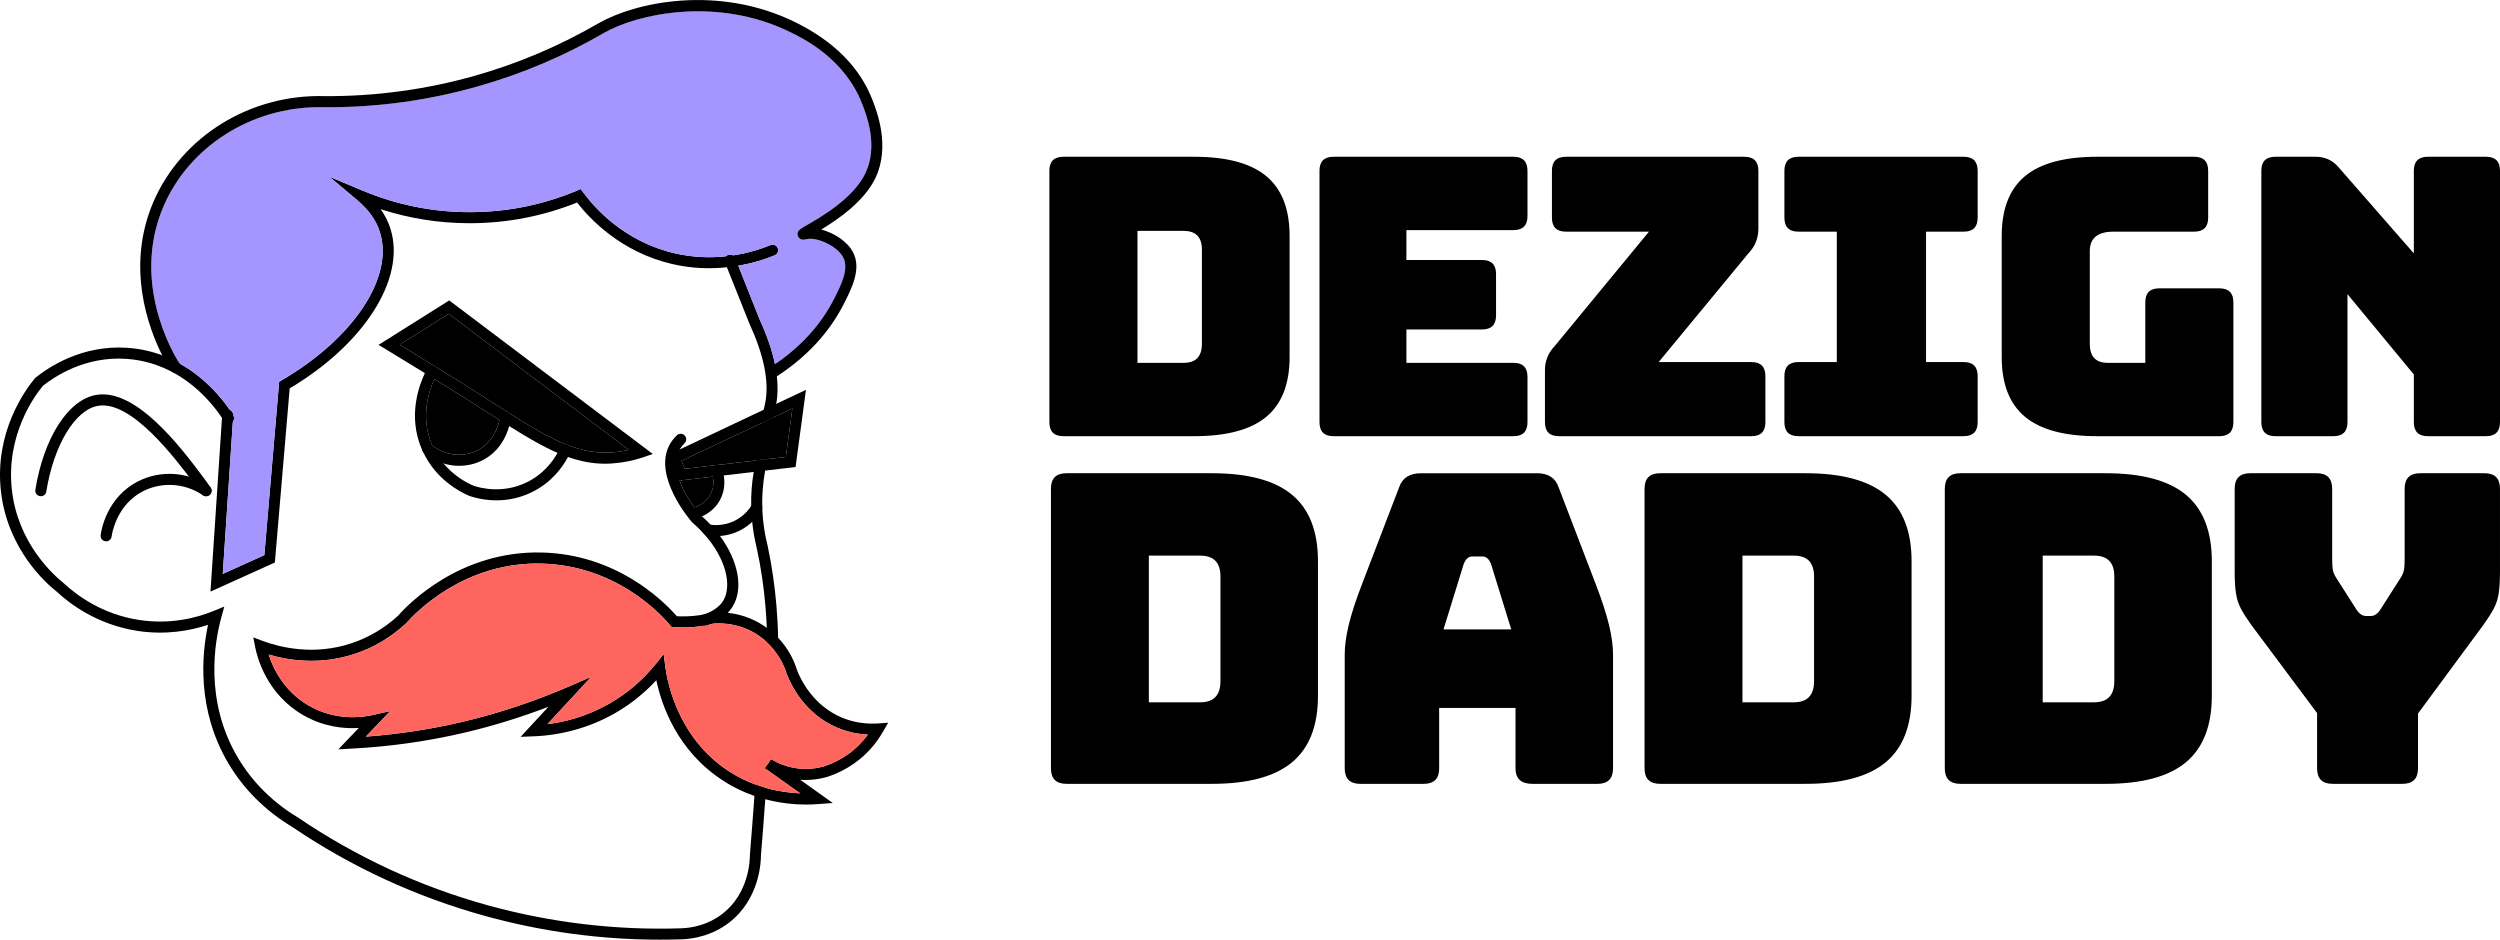 <?xml version="1.0" encoding="UTF-8"?>
<svg xmlns="http://www.w3.org/2000/svg" id="Layer_2" data-name="Layer 2" viewBox="0 0 1920 721.63">
  <defs>
    <style>
      .cls-1 {
        fill: #ff655f;
      }

      .cls-2 {
        fill: #a595ff;
      }
    </style>
  </defs>
  <g id="Layer_1-2" data-name="Layer 1">
    <g>
      <g>
        <path d="M917.09,334.99h-100.44c-7.15,0-10.72-3.58-10.72-10.73v-193.13c0-7.15,3.57-10.73,10.72-10.73h100.44c25.04,0,43.51,4.97,55.44,14.9,11.92,9.94,17.88,25.23,17.88,45.9v92.99c0,20.67-5.96,35.97-17.88,45.9-11.92,9.94-30.4,14.9-55.44,14.9ZM873.58,177.33v101.33h35.47c9.34,0,14.01-4.87,14.01-14.61v-72.42c0-9.53-4.67-14.3-14.01-14.3h-35.47Z"></path>
        <path d="M1162.38,334.99h-138.29c-7.15,0-10.72-3.58-10.72-10.73v-193.13c0-7.15,3.57-10.73,10.72-10.73h138.29c7.15,0,10.73,3.58,10.73,10.73v34.87c0,7.15-3.58,10.73-10.73,10.73h-82.26v22.95h58.11c7.15,0,10.73,3.58,10.73,10.73v31.89c0,7.15-3.58,10.73-10.73,10.73h-58.11v25.63h82.26c7.15,0,10.73,3.58,10.73,10.73v34.87c0,7.15-3.58,10.73-10.73,10.73Z"></path>
        <path d="M1345.08,334.99h-147.83c-7.15,0-10.73-3.58-10.73-10.73v-39.94c0-7.15,2.49-13.31,7.45-18.48l72.43-87.92h-63.78c-7.15,0-10.73-3.58-10.73-10.73v-36.06c0-7.15,3.58-10.73,10.73-10.73h137.09c7.15,0,10.73,3.58,10.73,10.73v44.41c0,7.35-2.49,13.61-7.45,18.78l-69.14,83.75h71.24c7.15,0,10.73,3.58,10.73,10.73v35.47c0,7.15-3.58,10.73-10.73,10.73Z"></path>
        <path d="M1381.14,334.99c-7.15,0-10.72-3.58-10.72-10.73v-35.47c0-7.15,3.58-10.73,10.72-10.73h29.51v-100.14h-29.51c-7.15,0-10.72-3.58-10.72-10.73v-36.06c0-7.15,3.58-10.73,10.72-10.73h126.97c7.15,0,10.73,3.58,10.73,10.73v36.06c0,7.15-3.58,10.73-10.73,10.73h-28.91v100.14h28.91c7.15,0,10.73,3.58,10.73,10.73v35.47c0,7.15-3.58,10.73-10.73,10.73h-126.97Z"></path>
        <path d="M1704.51,334.99h-93.88c-25.04,0-43.51-4.96-55.44-14.9-11.92-9.93-17.88-25.23-17.88-45.9v-92.99c0-20.66,5.96-35.96,17.88-45.9,11.92-9.93,30.4-14.9,55.44-14.9h74.51c7.15,0,10.73,3.58,10.73,10.73v36.06c0,7.15-3.58,10.73-10.73,10.73h-62c-12.12,0-18.18,4.97-18.18,14.9v71.23c0,9.74,4.56,14.61,13.71,14.61h28.91v-46.49c0-7.15,3.58-10.73,10.73-10.73h46.19c7.15,0,10.73,3.58,10.73,10.73v92.09c0,7.15-3.58,10.73-10.73,10.73Z"></path>
        <path d="M1792.14,334.99h-44.71c-7.15,0-10.72-3.58-10.72-10.73v-193.13c0-7.15,3.57-10.73,10.72-10.73h31c7.15,0,13.01,2.68,17.58,8.05l57.82,66.16v-63.48c0-7.15,3.58-10.73,10.73-10.73h44.71c7.15,0,10.73,3.58,10.73,10.73v193.13c0,7.15-3.58,10.73-10.73,10.73h-44.71c-7.15,0-10.73-3.58-10.73-10.73v-36.66l-50.97-61.69v98.35c0,7.15-3.58,10.73-10.73,10.73Z"></path>
        <path d="M930.7,601.99h-111.66c-7.95,0-11.92-3.97-11.92-11.93v-214.69c0-7.95,3.97-11.93,11.92-11.93h111.66c27.83,0,48.37,5.53,61.62,16.57,13.25,11.05,19.88,28.05,19.88,51.02v103.37c0,22.98-6.63,39.98-19.88,51.02-13.26,11.05-33.8,16.57-61.62,16.57ZM882.32,426.73v112.64h39.42c10.39,0,15.57-5.41,15.57-16.24v-80.51c0-10.6-5.19-15.9-15.57-15.9h-39.42Z"></path>
        <path d="M1105.3,590.07c0,7.95-3.98,11.93-11.93,11.93h-48.71c-7.95,0-11.92-3.97-11.92-11.93v-87.47c0-6.62,1.05-14.24,3.14-22.86,2.1-8.61,5.35-18.66,9.77-30.15l28.82-75.21c2.43-7.29,8.06-10.93,16.9-10.93h89.13c8.61,0,14.14,3.65,16.57,10.93l28.82,75.21c4.42,11.49,7.67,21.54,9.77,30.15,2.1,8.62,3.15,16.24,3.15,22.86v87.47c0,7.95-3.97,11.93-11.93,11.93h-50.03c-8.62,0-12.93-3.97-12.93-11.93v-46.38h-58.64v46.38ZM1124.18,433.02l-15.57,50.36h52.02l-15.57-50.36c-1.55-3.75-3.64-5.63-6.3-5.63h-8.28c-2.65,0-4.75,1.88-6.3,5.63Z"></path>
        <path d="M1386.59,601.99h-111.66c-7.95,0-11.92-3.97-11.92-11.93v-214.69c0-7.95,3.97-11.93,11.92-11.93h111.66c27.83,0,48.37,5.53,61.62,16.57,13.25,11.05,19.88,28.05,19.88,51.02v103.37c0,22.98-6.63,39.98-19.88,51.02-13.26,11.05-33.8,16.57-61.62,16.57ZM1338.21,426.73v112.64h39.42c10.39,0,15.57-5.41,15.57-16.24v-80.51c0-10.6-5.19-15.9-15.57-15.9h-39.42Z"></path>
        <path d="M1617.18,601.99h-111.66c-7.95,0-11.92-3.97-11.92-11.93v-214.69c0-7.95,3.97-11.93,11.92-11.93h111.66c27.83,0,48.37,5.53,61.62,16.57,13.25,11.05,19.88,28.05,19.88,51.02v103.37c0,22.98-6.63,39.98-19.88,51.02-13.26,11.05-33.8,16.57-61.62,16.57ZM1568.8,426.73v112.64h39.42c10.39,0,15.57-5.41,15.57-16.24v-80.51c0-10.6-5.19-15.9-15.57-15.9h-39.42Z"></path>
        <path d="M1845.12,601.99h-53.67c-7.96,0-11.93-3.97-11.93-11.93v-42.41l-50.69-67.92c-3.32-4.64-5.92-8.72-7.79-12.26-1.87-3.53-3.14-7.45-3.81-11.76-.66-4.31-1-9.88-1-16.73v-63.61c0-7.95,3.97-11.93,11.93-11.93h51.02c7.95,0,11.93,3.98,11.93,11.93v54.34c0,2.21.11,4.47.33,6.79.22,2.32,1.1,4.7,2.65,7.12l15.24,23.86c2.21,3.76,4.85,5.63,7.96,5.63h3.31c3.09,0,5.74-1.87,7.95-5.63l15.24-23.86c1.54-2.43,2.43-4.8,2.65-7.12.22-2.32.33-4.58.33-6.79v-54.34c0-7.95,3.97-11.93,11.93-11.93h49.36c7.96,0,11.93,3.98,11.93,11.93v63.61c0,6.85-.33,12.42-1,16.73-.66,4.31-1.93,8.23-3.81,11.76-1.88,3.53-4.47,7.62-7.79,12.26l-50.36,68.25v42.08c0,7.95-3.97,11.93-11.93,11.93Z"></path>
      </g>
      <g>
        <g>
          <path d="M588.32,605.15c-.17,2.89-.34,5.78-.59,8.67-1.02,14.44-2.12,28.72-3.31,42.91,0,5.1-.93,33.64-24.47,51.83-12.83,9.86-26.68,12.4-36.02,12.83-5.78.17-11.55.26-17.33.26-45.28,0-90.31-6.12-133.98-18.18-52.93-14.61-102.89-37.64-148.43-68.56-20.05-11.98-36.96-28.72-48.6-48.34-24.72-41.46-20.65-84.28-15.8-106.71-13.59,4.5-32.37,7.99-54.21,4.67-30.84-4.76-52.08-20.82-61.94-30.08-8.58-6.71-37.89-32.88-42.91-77.06-5.18-45.54,18.78-78.16,26.25-87.09,10.11-8.16,35.77-25.57,70.77-23.19,9.86.68,18.78,2.72,26.85,5.78,4.67,1.7,9.09,3.82,13.17,6.12l.17.17c20.31,11.3,33.14,27.61,38.49,35.6,1.36,1.87,2.21,3.31,2.72,4.08v.17l.09.09c.93,1.61.68,3.48-.43,4.84-.26.34-.68.68-1.1.93-1.95,1.19-4.59.51-5.78-1.53-.26-.43-.76-1.27-1.44-2.38-4.33-6.63-16.82-23.7-37.64-35-9.94-5.35-21.84-9.43-35.6-10.37-31.86-2.29-55.65,13.76-64.32,20.73-6.37,7.65-28.55,37.89-23.79,80.03,4.67,40.95,31.86,65.17,40.02,71.71,9.43,8.75,29.06,23.7,57.69,28.04,24.38,3.74,44.69-1.78,57.35-6.97l8.07-3.31-2.29,8.33c-4.93,17.76-13.51,63.81,12.91,108.07,10.96,18.35,26.76,34.15,45.88,45.54,44.94,30.5,94.05,53.19,146.05,67.54,48.51,13.34,98.55,19.29,148.77,17.59,8.16-.34,20.13-2.55,31.18-11.04,20.31-15.72,21.16-40.61,21.16-45.45,1.27-15.12,2.38-30.08,3.48-45.11.17-2.89.42-5.86.59-8.84,2.8,1.02,5.61,1.95,8.33,2.72Z"></path>
          <path d="M589.68,586.71c-.09,1.53-.25,3.06-.34,4.67l-1.87-1.36,2.21-3.31Z"></path>
          <path d="M596.13,310.17v.17l-.68,3.31c-.34,1.78-.85,4.08-1.36,6.88l-9.43,4.42c.76-4.16,1.44-7.56,1.87-10.28.26-1.02.43-1.95.6-2.72l.68-3.14c2.97-15.89-1.19-36.19-12.32-60.41l-17.25-43.16-1.53-3.91c-.6-1.61-.26-3.48.94-4.5.42-.51.85-.76,1.44-1.02,1.27-.51,2.63-.34,3.74.34.77.42,1.44,1.1,1.78,2.04l2.38,5.86,16.31,41.04c5.69,12.4,9.69,23.96,11.89,34.58.68,3.14,1.19,6.2,1.44,9.18.85,7.65.77,14.78-.51,21.32Z"></path>
          <path d="M597.49,503.37c-2.12-3.31-4.84-6.8-8.33-10.03,0-3.48-.09-7.14-.26-11.13-.17-5.01-.51-10.45-1.02-16.4-1.27-15.12-3.48-30.25-6.71-44.94-1.61-6.54-2.8-13.25-3.48-20.05-.26-2.21-.51-4.5-.59-6.71-.09-1.87-.17-3.65-.17-5.52-.17-8.75.42-17.59,1.95-26.17,0-.34.08-.76.17-1.1.26-2.12.59-4.67,1.02-7.65l8.75-1.02c-.51,3.31-.93,6.29-1.19,8.75-.09.42-.09.85-.17,1.19-1.61,9.09-2.29,18.18-2.04,27.19,0,1.27.09,2.55.17,3.82.51,8.5,1.78,17.08,3.91,25.32,3.23,15.21,5.52,30.67,6.8,46.22.76,9.35,1.19,17.33,1.27,24.64.09,4.84.09,9.26-.09,13.59Z"></path>
        </g>
        <path d="M595.03,196.06c-6.54,2.72-16.14,6.03-28.04,7.99-2.8.51-5.69.93-8.75,1.19-12.4,1.36-26.59,1.1-41.97-2.46-39.08-9.09-63.04-34.32-73.07-47.24-26.34,10.54-54.04,15.89-82.41,15.89h-.25c-23.36,0-46.22-3.65-68.22-10.79,3.48,4.93,6.12,10.11,7.73,15.63,11.55,37.98-20.31,87.93-77.57,122l-11.38,133.73-49.45,22.34,8.84-133.39.17-2.55c.17-2.38,1.87-4.25,4.5-3.99.42,0,.85.17,1.27.34,1.61.59,2.72,2.21,2.72,4.08v.17l-.34,4.93-7.73,116.82,31.94-14.44,11.38-133.13,1.87-1.1c55.06-32.12,86.15-78.76,75.62-113.34-2.72-9.18-8.67-17.59-17.59-25.06l-21.41-18.01,25.74,10.79c26.08,10.87,53.61,16.48,81.9,16.48h.25c28.38,0,55.99-5.52,82.16-16.48l3.06-1.27,2.04,2.72c7.99,10.96,30.93,37.55,70.18,46.64,14.44,3.31,27.87,3.57,39.42,2.29,1.78-.17,3.48-.34,5.18-.68,12.32-1.78,22.26-5.18,28.89-7.9,2.21-.93,4.67.09,5.61,2.29.85,2.12-.17,4.59-2.29,5.52Z"></path>
        <g>
          <path class="cls-2" d="M664.7,132.85c-9.18,19.46-34.41,33.9-45.2,40.1-5.44,3.14-8.16,4.67-6.63,8.5.34.85,2.04,3.57,6.37,2.29,7.22-2.12,23.36,4.76,28.21,13.68,4.84,8.92-1.44,21.41-7.05,32.37-9.94,19.46-25.15,36.28-45.2,49.87-2.21-10.62-6.2-22.17-11.89-34.58l-16.31-41.04c11.9-1.95,21.5-5.27,28.04-7.99,2.12-.93,3.14-3.4,2.29-5.52-.93-2.21-3.4-3.23-5.61-2.29-6.63,2.72-16.57,6.12-28.89,7.9-1.1-.68-2.46-.85-3.74-.34-.6.25-1.02.51-1.44,1.02-11.56,1.27-24.98,1.02-39.42-2.29-39.25-9.09-62.19-35.68-70.18-46.64l-2.04-2.72-3.06,1.27c-26.17,10.96-53.78,16.48-82.16,16.48h-.25c-28.29,0-55.82-5.61-81.9-16.48l-25.74-10.79,21.41,18.01c8.92,7.48,14.87,15.89,17.59,25.06,10.54,34.58-20.56,81.22-75.62,113.34l-1.87,1.1-11.38,133.13-31.94,14.44,7.73-116.82c1.1-1.36,1.36-3.23.43-4.84l-.09-.09v-.17c0-1.87-1.11-3.48-2.72-4.08-5.35-7.99-18.18-24.3-38.49-35.6l-.17-.17c-4.84-7.65-37.38-62.36-11.98-120.98,19.8-45.62,67.37-75.7,119.29-75.7h3.91c40.1.34,79.86-5.1,118.27-16.06,33.73-9.52,66.1-23.28,96.43-40.87,25.74-14.95,87.51-28.29,143.5-.59,10.37,5.1,41.8,20.65,55.06,55.22,3.4,8.75,12.32,32.03,2.46,52.85Z"></path>
          <path d="M672.43,136.51c-8.67,18.18-28.63,31.86-41.72,39.76,9.6,2.55,19.71,8.84,24.21,17.08,7.05,12.83-.77,28.04-6.97,40.27-11.05,21.66-28.04,40.1-50.64,54.97-.26.09-.43.26-.68.26-.51.25-1.1.42-1.7.42-1.36,0-2.72-.68-3.48-1.95-1.28-1.95-.77-4.59,1.19-5.86.85-.59,1.7-1.1,2.55-1.78,20.05-13.59,35.26-30.42,45.2-49.87,5.61-10.96,11.89-23.45,7.05-32.37-4.84-8.92-20.99-15.8-28.21-13.68-4.33,1.27-6.03-1.44-6.37-2.29-1.53-3.82,1.19-5.35,6.63-8.5,10.79-6.2,36.02-20.65,45.2-40.1,9.86-20.82.94-44.09-2.46-52.85-13.25-34.58-44.69-50.13-55.06-55.22-55.99-27.7-117.75-14.36-143.5.59-30.33,17.59-62.7,31.35-96.43,40.87-38.4,10.96-78.16,16.4-118.27,16.06h-3.91c-51.91,0-99.49,30.08-119.29,75.7-25.4,58.62,7.14,113.34,11.98,120.98l.17.17c.17.34.34.59.43.68,1.27,1.95.77,4.59-1.19,5.95-1.36.85-2.97.93-4.33.17-.6-.34-1.11-.76-1.53-1.36-.42-.59-3.23-4.84-6.71-11.72-10.71-21.24-28.21-68.31-6.63-118.18,21.75-50.04,74.26-82.5,131.18-80.88,38.91.25,78.08-5.01,115.8-15.72,32.97-9.35,64.74-22.85,94.48-40.1,28.38-16.4,92.1-30.16,151.57-.85,29.65,14.7,49.53,34.75,59.13,59.81,3.4,8.75,13.68,35.43,2.29,59.56Z"></path>
        </g>
        <g>
          <path d="M344.99,230.73l-54.29,34.15,5.95,3.57c9.94,6.03,19.88,12.06,29.65,18.1,2.46,1.53,4.84,3.06,7.31,4.59,9.6,5.86,19.12,11.89,28.46,17.76l10.37,6.63c3.91,2.46,7.56,4.84,11.13,7.05,2.55,1.61,5.1,3.23,7.48,4.67,14.02,8.75,25.91,15.72,37.13,20.56,2.72,1.19,5.44,2.29,8.07,3.14,9.51,3.4,18.69,5.18,28.46,5.18,2.29,0,4.59-.09,6.97-.34,7.48-.59,14.87-2.12,22.01-4.5l7.65-2.63-156.33-117.93ZM470.99,347.38c-12.15.93-23.03-.93-34.83-5.44-.09-.09-.17-.09-.34-.17-.09,0-.17-.09-.26-.09-13-5.01-27.02-13.34-45.03-24.72-.17-.09-.42-.26-.59-.43-4.08-2.55-8.41-5.27-12.91-8.16l-10.45-6.71c-10.45-6.63-21.16-13.34-32.11-20.05-.09-.09-.26-.17-.34-.25s-.17-.09-.26-.09c-8.84-5.52-17.84-11.04-26.93-16.57l37.64-23.7,138.32,104.5c-3.91.85-7.9,1.53-11.89,1.87ZM377.02,308.38l-10.45-6.71c-10.45-6.63-21.16-13.34-32.11-20.05,1.7,1.27,2.21,3.65,1.19,5.52-.34.51-1.1,1.95-2.04,3.99,9.6,5.86,19.12,11.89,28.46,17.76l10.37,6.63c3.91,2.46,7.56,4.84,11.13,7.05.26-1.44.43-2.38.43-2.55.17-2.29,2.38-3.91,4.59-3.82.51.09.94.17,1.36.34-4.08-2.55-8.41-5.27-12.91-8.16Z"></path>
          <path d="M482.88,345.51c-3.91.85-7.9,1.53-11.89,1.87-12.15.93-23.03-.93-34.83-5.44-.09-.09-.17-.09-.34-.17-.09,0-.17-.09-.26-.09-13-5.01-27.02-13.34-45.03-24.72-.17-.17-.34-.26-.59-.43-4.08-2.55-8.41-5.27-12.91-8.16l-10.45-6.71c-10.45-6.63-21.16-13.34-32.11-20.05-.09-.09-.26-.17-.34-.25s-.17-.09-.26-.09c-8.84-5.52-17.84-11.04-26.93-16.57l37.64-23.7,138.32,104.5Z"></path>
        </g>
        <g>
          <path d="M596.13,310.17l-9.6,4.5-64.49,30.5-9.77,4.59,8.24,19.46,1.36-.17,25.57-2.97,8.41-.93,23.03-2.72,8.75-1.02,23.36-2.72,7.99-59.3-22.86,10.79ZM603.53,350.95l-14.7,1.7-8.75,1.02-29.48,3.48c-.26,0-.6.09-.85.09l-23.87,2.8-2.55-6.12,61.34-28.89v-.08l9.43-4.42,14.44-6.8-5.01,37.21Z"></path>
          <path d="M608.54,313.73l-5.01,37.21-14.7,1.7-8.75,1.02-29.48,3.48c-.26,0-.6.09-.85.09l-23.87,2.8-2.55-6.12,61.34-28.89v-.08l9.43-4.42,14.44-6.8Z"></path>
        </g>
        <g>
          <path d="M674.13,555.62c-9.77.59-19.12-.93-27.78-4.59-21.75-9.26-31.27-28.72-34.24-36.36-1.78-5.95-5.86-15.8-14.53-24.89-2.46-2.63-5.35-5.18-8.67-7.56-.6-.51-1.19-.93-1.87-1.36-9.94-6.63-19.88-9.35-28.12-10.2-4.84-.51-9.09-.34-12.4-.09-2.12.51-4.25,1.02-6.46,1.44-.09,0-.26.08-.34.08-1.19.17-2.29.34-3.48.51-5.44.76-10.88.93-16.4.68-11.21-12.74-46.81-47.41-103.31-48.94-63.47-1.78-103.74,40.36-110.79,48.51-10.45,9.6-22.43,16.65-35.51,21.07-29.23,9.86-55.48,3.14-68.56-1.7l-7.14-2.72,1.44,7.48c1.61,8.24,9.01,36.36,37.21,52.42,15.63,8.92,31.1,10.37,42.31,9.69l-15.63,16.4,10.71-.59c29.48-1.53,58.96-5.78,87.68-12.57,21.33-5.1,42.4-11.64,62.96-19.54l-21.41,23.11,10.28-.42c21.84-.85,43.33-6.97,62.11-17.67,11.89-6.8,22.6-15.38,31.86-25.4,3.99,18.95,15.97,54.46,51.57,77.31,7.99,5.18,16.06,8.92,23.79,11.55,2.8,1.02,5.61,1.87,8.33,2.55,11.89,3.14,22.68,4.08,31.27,4.08,3.31,0,6.29-.17,8.84-.34l11.72-.85-24.98-17.84c7.14.51,14.53-.34,21.5-2.46,7.31-2.46,14.1-5.95,20.3-10.37,8.92-6.37,16.23-14.44,21.75-24.13l3.99-6.88-7.99.59ZM651.44,579.15c-5.52,3.91-11.55,7.05-17.93,9.18-5.27,1.61-13.59,3.14-23.36,1.44-6.37-1.1-12.4-3.4-18.01-6.8l-2.46,3.74-2.21,3.31,1.87,1.36,25.23,17.93c-7.56-.34-16.57-1.44-26.25-4.16-2.72-.76-5.52-1.7-8.33-2.72-6.54-2.38-13.17-5.61-19.8-9.86-40.61-26.08-48.09-71.45-49.19-80.29l-1.27-9.94-6.29,7.82c-9.94,12.23-21.83,22.43-35.51,30.25-17.25,9.86-34.15,14.1-47.49,15.72l33.65-36.36-18.44,7.99c-25.57,10.96-52.25,19.88-79.35,26.34-24.72,5.86-50.04,9.77-75.36,11.64l18.78-19.63-13.68,3.06c-7.82,1.78-28.21,4.59-48.68-7.14-19.29-11.04-27.7-28.89-31.01-39.34,15.38,4.59,39.85,8.33,66.61-.68,14.27-4.76,27.19-12.49,38.91-23.28,6.88-7.9,44.77-47.58,104.42-45.88,55.22,1.53,89.21,36.53,98.3,47.24l1.1,1.36,1.78.17c6.71.51,13.34.34,19.88-.59,1.19-.17,2.46-.34,3.65-.59.42,0,.85-.09,1.27-.26,2.04-.34,3.99-.76,5.69-1.27,6.97-.51,20.82-.09,34.41,9.01,2.55,1.7,4.76,3.57,6.8,5.44,3.48,3.23,6.2,6.71,8.33,10.03,3.74,5.69,5.69,10.96,6.63,14.02,3.48,9.01,14.1,31.01,38.91,41.46,7.39,3.14,15.38,4.93,23.53,5.27-4.25,5.78-9.26,10.88-15.12,15.04Z"></path>
          <path class="cls-1" d="M666.57,564.12c-4.25,5.78-9.26,10.88-15.12,15.04-5.52,3.91-11.55,7.05-17.93,9.18-5.27,1.61-13.59,3.14-23.36,1.44-6.37-1.1-12.4-3.4-18.01-6.8l-2.46,3.74-2.21,3.31,1.87,1.36,25.23,17.93c-7.56-.34-16.57-1.44-26.25-4.16-2.72-.76-5.52-1.7-8.33-2.72-6.54-2.38-13.17-5.61-19.8-9.86-40.61-26.08-48.09-71.45-49.19-80.29l-1.27-9.94-6.29,7.82c-9.94,12.23-21.83,22.43-35.51,30.25-17.25,9.86-34.15,14.1-47.49,15.72l33.65-36.36-18.44,7.99c-25.57,10.96-52.25,19.88-79.35,26.34-24.72,5.86-50.04,9.77-75.36,11.64l18.78-19.63-13.68,3.06c-7.82,1.78-28.21,4.59-48.68-7.14-19.29-11.04-27.7-28.89-31.01-39.34,15.38,4.59,39.85,8.33,66.61-.68,14.27-4.76,27.19-12.49,38.91-23.28,6.88-7.9,44.77-47.58,104.42-45.88,55.22,1.53,89.21,36.53,98.3,47.24l1.1,1.36,1.78.17c6.71.51,13.34.34,19.88-.59,1.19-.17,2.46-.34,3.65-.59.42,0,.85-.09,1.27-.26,2.04-.34,3.99-.76,5.69-1.27,6.97-.51,20.82-.09,34.41,9.01,2.55,1.7,4.76,3.57,6.8,5.44,3.48,3.23,6.2,6.71,8.33,10.03,3.74,5.69,5.69,10.96,6.63,14.02,3.48,9.01,14.1,31.01,38.91,41.46,7.39,3.14,15.38,4.93,23.53,5.27Z"></path>
        </g>
        <path d="M562.57,465.99c-1.02,1.61-2.29,3.23-3.65,4.67-4.16,4.16-9.77,7.39-16.65,9.52-.43.17-.85.26-1.27.26-1.78,0-3.48-1.19-4.08-3.06-.68-2.21.59-4.59,2.8-5.27.09,0,.26-.08.34-.08,7.14-2.21,12.4-5.95,15.29-10.54,6.88-11.13,2.72-32.29-14.95-51.74-2.63-2.97-5.61-5.86-8.92-8.67-1.61-1.87-29.91-34.83-17.5-59.05,1.44-2.8,3.48-5.44,5.86-7.73,1.7-1.61,4.42-1.53,6.03.17,1.61,1.7,1.53,4.42-.17,5.95-1.45,1.44-2.72,3.06-3.65,4.76-.26.25-.34.51-.51.76-3.57,6.97-2.46,15.29.34,23.11,2.97,8.16,7.9,15.8,11.38,20.65,2.38,3.23,4.08,5.27,4.16,5.35.6.51,1.19,1.02,1.7,1.53,2.38,2.04,4.5,4.16,6.54,6.37,2.72,2.8,5.1,5.69,7.31,8.67,13.93,19.03,18.35,40.27,9.6,54.38Z"></path>
        <path d="M437.94,347.38c-.43,1.1-1.02,2.29-1.7,3.57-4.33,8.07-12.83,19.88-28.12,27.19-9.6,4.67-18.86,6.12-26.85,6.12-9.35,0-16.91-2.04-20.82-3.4-7.73-3.31-25.57-12.74-35.43-33.64-.34-.51-.59-1.02-.76-1.61-.17-.26-.25-.42-.34-.68-10.96-25.49-1.95-49.28,2.38-58.37.93-1.87,1.61-3.14,1.95-3.65,1.1-1.95,3.57-2.63,5.61-1.61.09,0,.17,0,.26.09s.26.17.34.25c1.7,1.27,2.21,3.65,1.19,5.52-.34.51-1.1,1.95-2.04,3.99-3.99,8.58-11.13,28.89-1.87,50.47.09.17.09.26.17.42,2.46,5.44,5.44,10.11,8.75,13.93,8.24,9.86,18.01,14.95,22.77,16.99,6.12,2.12,23.02,6.2,40.95-2.46,12.91-6.2,20.22-16.23,23.79-22.68.93-1.53,1.53-2.89,2.04-3.91.93-2.04,3.31-2.97,5.35-2.21.09,0,.17.09.26.09.17.09.26.09.34.17,1.87,1.1,2.63,3.48,1.78,5.44Z"></path>
        <path d="M549.88,411.75c-2.83,0-5.23-.29-6.99-.6-2.31-.4-3.86-2.6-3.45-4.91.4-2.32,2.61-3.94,4.91-3.45,3.83.66,11.47,1.2,19.58-2.71,7.54-3.63,11.76-9.37,13.6-12.46,1.21-2.03,3.82-2.68,5.82-1.48,2.02,1.2,2.68,3.81,1.48,5.82-2.33,3.92-7.67,11.16-17.2,15.76-6.52,3.15-12.8,4.02-17.76,4.02Z"></path>
        <g>
          <path d="M383.56,322.57c-1.1,5.18-4.84,17.16-16.82,23.28-11.13,5.69-24.72,4.16-34.83-3.82-.09-.17-.09-.25-.17-.42-9.26-21.58-2.12-41.89,1.87-50.47,9.6,5.86,19.12,11.89,28.46,17.76l10.37,6.63c3.91,2.46,7.56,4.84,11.13,7.05Z"></path>
          <path d="M392.4,320.87c0,.26-.26,2.8-1.36,6.37-2.04,7.48-7.31,19.54-20.47,26.25-5.69,2.89-11.81,4.25-18.01,4.25-3.99,0-8.07-.59-11.89-1.78-5.35-1.61-10.45-4.25-14.95-8.07-.26-.17-.51-.42-.68-.68-.34-.51-.59-1.02-.76-1.61-.25-1.27.09-2.63.93-3.65,1.53-1.78,4.16-2.04,5.95-.51.26.17.51.42.77.59,10.11,7.99,23.7,9.52,34.83,3.82,11.98-6.12,15.72-18.1,16.82-23.28.26-1.44.43-2.38.43-2.55.17-2.29,2.38-3.91,4.59-3.82.51.09.94.17,1.36.34.17.17.43.34.59.43,1.28.76,2.04,2.29,1.87,3.91Z"></path>
        </g>
        <g>
          <path d="M545.5,379.92c-3.57,6.63-9.77,9.09-12.23,9.77-3.48-4.84-8.41-12.49-11.38-20.65l25.57-2.97c.68,3.23.93,8.5-1.95,13.85Z"></path>
          <path d="M552.97,384c-3.82,7.05-9.69,10.71-13.85,12.57-1.87.85-3.4,1.27-4.25,1.53-.34.09-.76.09-1.1.09-1.87,0-3.57-1.27-4.08-3.14-.6-2.29.76-4.59,3.06-5.18.17,0,.34-.08.51-.17,2.46-.68,8.67-3.14,12.23-9.77,2.89-5.35,2.63-10.62,1.95-13.85-.34-1.53-.76-2.55-.93-3.06-.85-2.21.26-4.67,2.46-5.52.25-.09.51-.17.76-.25.26,0,.6-.09.85-.09,1.7,0,3.23,1.02,3.82,2.72.34.76,1.02,2.63,1.44,5.27.85,4.76.93,11.72-2.89,18.86Z"></path>
        </g>
        <path d="M31.35,381.1c-.22,0-.46-.02-.69-.06-2.31-.37-3.89-2.55-3.51-4.87,6.46-40.06,25.31-69.35,46.89-72.9,30.62-5.12,64.92,40.47,81.37,62.34,2.74,3.62,4.89,6.71,6.34,8.84,1.33,1.93.84,4.58-1.1,5.9-1.92,1.34-4.57.84-5.9-1.1-1.4-2.04-3.48-5.02-6.12-8.51-14.25-18.95-47.77-63.4-73.2-59.08-17.69,2.9-34.09,29.99-39.88,65.88-.33,2.08-2.14,3.57-4.18,3.57Z"></path>
        <path d="M81.52,415.74c-.17,0-.36,0-.53-.03-2.33-.29-3.98-2.41-3.69-4.74.37-2.95,4.3-29.11,29.16-41.51,17.27-8.6,38.02-7.11,54.19,3.88,1.94,1.32,2.44,3.96,1.12,5.9-1.32,1.96-3.97,2.43-5.9,1.12-13.62-9.26-31.1-10.53-45.62-3.3-21.26,10.6-24.39,33.97-24.52,34.96-.27,2.15-2.1,3.73-4.21,3.73Z"></path>
      </g>
    </g>
  </g>
</svg>

